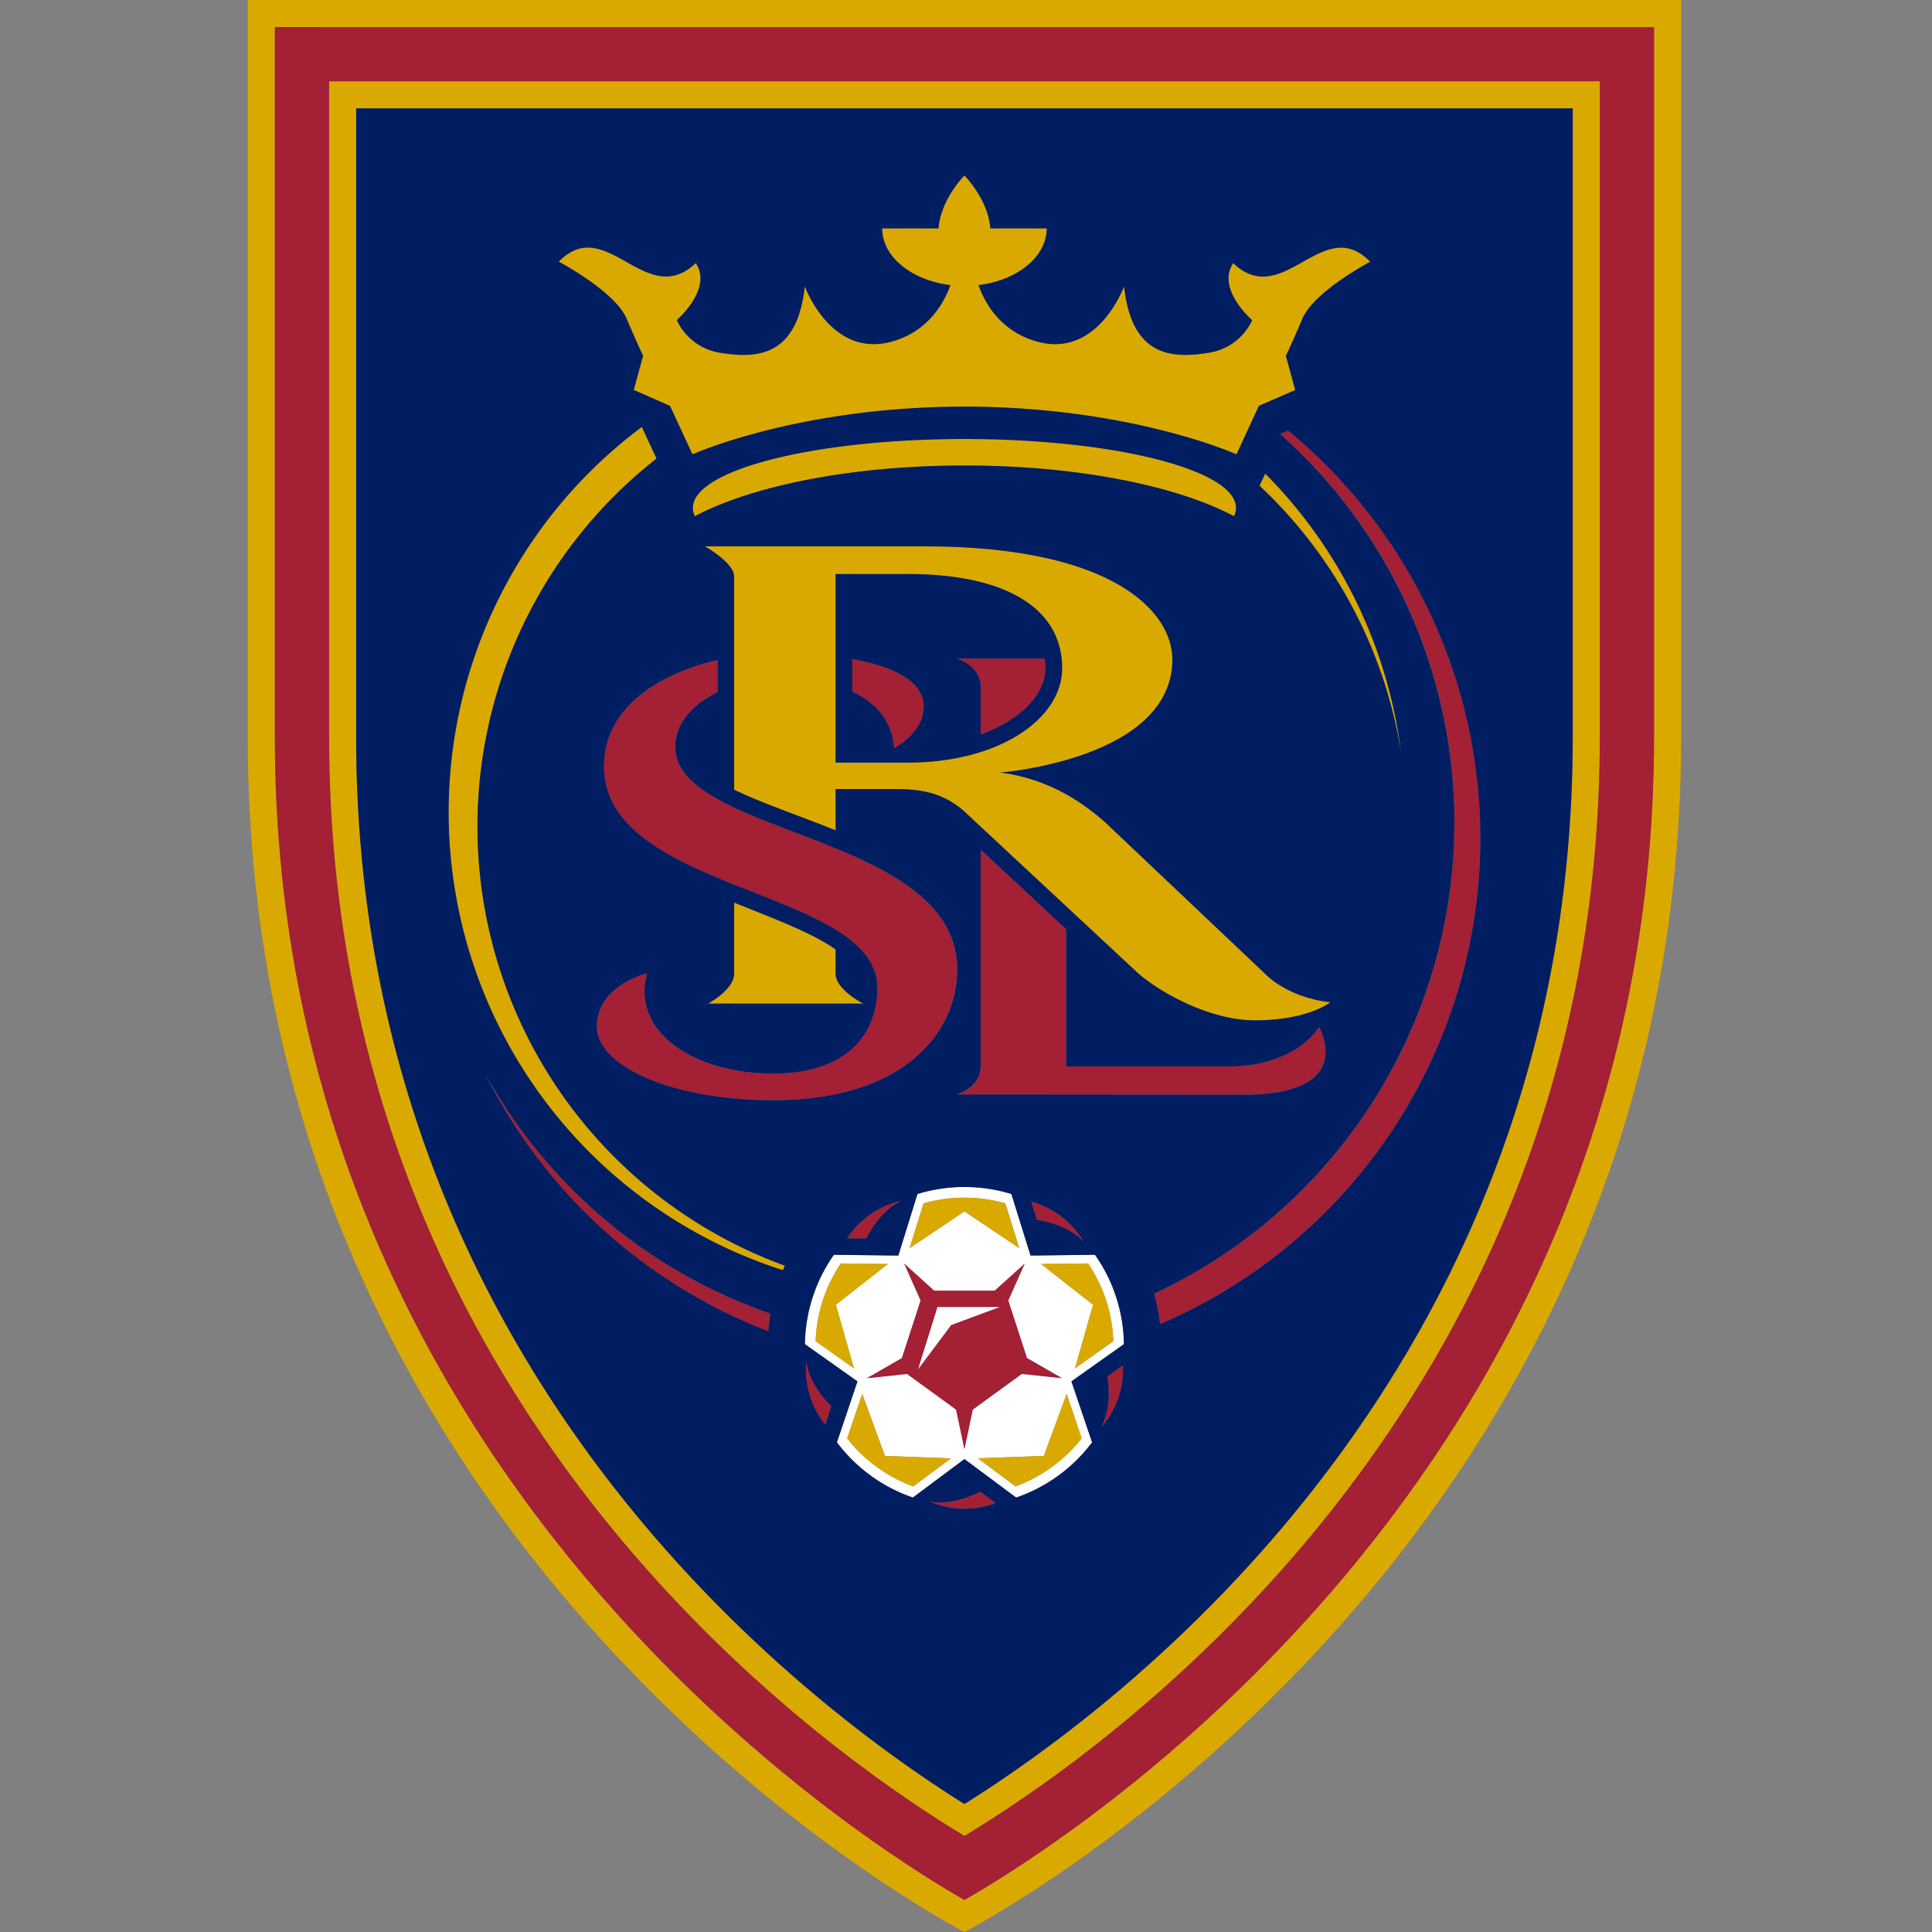 <svg id="Layer_1" data-name="Layer 1" xmlns="http://www.w3.org/2000/svg" viewBox="0 0 800 800"><rect x="0" y="0" width="800" height="800" fill="#808080" stroke="none"/><defs><style>.cls-1{fill:#fff;}.cls-2{fill:#daa900;}.cls-3{fill:#a32035;}.cls-4{fill:#001e61;}</style></defs><title>RSL-Logo</title><g id="RSL-Logo"><path class="cls-1" d="M465.41,556.56a65.74,65.74,0,0,0-12-37l-26.67.32-7.94-25.49a66.61,66.61,0,0,0-38.88,0L372,519.9l-26.68-.32a65.81,65.81,0,0,0-12,37L355.06,572l-8.55,25.26A66.22,66.22,0,0,0,378,620.1l21.4-15.94,21.4,15.94a66.25,66.25,0,0,0,31.45-22.86L443.65,572Zm-14.89-33.4A61.38,61.38,0,0,1,461,555.36l-15.85,11.22,7.48-26.3-21.5-16.88Zm-68.08-24.88a62.05,62.05,0,0,1,33.83,0l5.78,18.55-22.7-15.23-22.7,15.23Zm-28.85,68.3-15.85-11.22a61.39,61.39,0,0,1,10.45-32.2l19.43.24-21.5,16.88Zm24.59,48.92a61.81,61.81,0,0,1-27.37-19.91l6.23-18.4,9.41,25.67,27.32,1ZM399.35,600l-3.45-16.34-20.31-14.76L359,570.68l14.46-8.32,7.76-23.86-6.8-15.24,12.38,11.18h25.1l12.39-11.18-6.8,15.24,7.75,23.86,14.46,8.32-16.59-1.76L402.8,583.68Zm48.54-4.43a61.75,61.75,0,0,1-27.37,19.91l-15.58-11.62,27.31-1,9.42-25.67Z"/><polygon class="cls-1" points="380.06 567.17 393.89 548.71 414.1 541.21 388.15 541.21 380.06 567.17"/><path class="cls-2" d="M102.59,0V305.23C102.59,647.81,399.35,800,399.35,800S696.11,647.81,696.11,305.23V0ZM684.9,305.23c0,306.88-246.67,459.35-285.55,481.53-38.88-22.18-285.53-174.65-285.53-481.53v-294H684.9Z"/><path class="cls-2" d="M399.35,760.26c59-35.62,263.1-177.86,263.1-455V33.67H136.27V305.23C136.27,582.4,340.36,724.64,399.35,760.26ZM147.48,44.89H651.23V305.23c0,262.88-188,401.79-251.88,441.78-63.87-40-251.87-178.9-251.87-441.78Z"/><path class="cls-2" d="M521.55,201.13a193.07,193.07,0,0,1,58.6,110.52A198.56,198.56,0,0,0,523.9,196.11Z"/><path class="cls-2" d="M325,524.09A193.57,193.57,0,0,1,271.86,189.9l-6.11-13.12A199.11,199.11,0,0,0,324.15,526C324.42,525.33,324.71,524.73,325,524.09Z"/><path class="cls-2" d="M457.87,340.72q-19.78-17.79-43.66-20.83s71.24-5.46,71.24-46.84c0-19.9-24.89-46.81-102.45-46.81H291.88S304,233,304,238.77V327c11.28,5.52,26.68,10.62,42,16.83V326.75h25c13.27,0,20.86,3,27.78,8.79l72.67,67.66c10.17,8.71,30.35,19.31,47.91,19.31,22.56,0,31.57-7.53,31.57-7.53s-14.55-.91-25.61-10.38Zm-81.6-25H346V237.68h30.29c38.1,0,63.54,13.06,63.54,39C439.81,297.8,413.4,315.74,376.27,315.74Z"/><path class="cls-2" d="M304,373.74v29.35c0,6.75-10.85,12.48-10.85,12.48h64.31S346,409.84,346,403.09v-9.94C336.07,386.09,320.27,380.32,304,373.74Z"/><path class="cls-2" d="M259.4,132c4.8,11.36,6.84,15.34,6.84,15.34l-3.87,14.18,15,6.6,9.31,20.07s43.85-19.76,112.63-19.76S512,188.14,512,188.14l9.31-20.07,15-6.6-3.87-14.18s2-4,6.83-15.34,28.1-23.6,28.1-23.6c-19.67-20.23-36,20.23-56.75.57-7.16,10.7,7.86,23.6,7.86,23.6A23.73,23.73,0,0,1,500.92,146c-15.79,2.66-32.28,1.67-35.46-27.41,0,0-10.71,29.4-35.45,23-16.12-4.18-22.56-17-24.83-23.53,16-1.94,28.25-11.73,28.25-23.5H410.09c-.9-12-10.74-21.91-10.74-21.91s-9.84,9.89-10.74,21.91H365.27c0,11.77,12.21,21.56,28.25,23.5-2.28,6.5-8.72,19.35-24.83,23.53-24.74,6.44-35.44-23-35.44-23-3.19,29.08-19.68,30.07-35.46,27.41a23.7,23.7,0,0,1-17.58-13.43s15-12.9,7.85-23.6c-20.77,19.66-37.07-20.8-56.75-.57C231.31,108.35,254.62,120.6,259.4,132Z"/><path class="cls-2" d="M511,213.76a7.81,7.81,0,0,0,.82-3.42c0-15.78-50.37-28.56-112.47-28.56s-112.47,12.78-112.47,28.56a7.94,7.94,0,0,0,.81,3.42c23.94-12.67,65-21,111.66-21S487.08,201.09,511,213.76Z"/><path class="cls-2" d="M346.12,540.28l21.5-16.88-19.43-.24a61.39,61.39,0,0,0-10.45,32.2l15.85,11.22Z"/><path class="cls-2" d="M416.27,498.28a62.05,62.05,0,0,0-33.83,0l-5.79,18.55,22.7-15.23,22.7,15.23Z"/><path class="cls-2" d="M431.09,523.4l21.5,16.88-7.48,26.3L461,555.36a61.38,61.38,0,0,0-10.44-32.2Z"/><path class="cls-2" d="M357,577.19l-6.23,18.4a61.81,61.81,0,0,0,27.37,19.91l15.59-11.62-27.32-1Z"/><path class="cls-2" d="M432.25,602.86l-27.31,1,15.58,11.62a61.75,61.75,0,0,0,27.37-19.91l-6.22-18.4Z"/><path class="cls-3" d="M113.82,11.21v294c0,306.88,246.65,459.35,285.53,481.53C438.23,764.58,684.9,612.11,684.9,305.23v-294Zm548.63,294c0,277.17-204.11,419.41-263.1,455-59-35.62-263.08-177.86-263.08-455V33.67H662.45Z"/><path class="cls-3" d="M602.22,340.57A215,215,0,0,1,477.91,535.68a80.29,80.29,0,0,1,2.45,12.57,218.85,218.85,0,0,0,53-370l-3.26,1.41A214.74,214.74,0,0,1,602.22,340.57Z"/><path class="cls-3" d="M318.07,551.21c.18-2.46.48-4.88.88-7.28a215,215,0,0,1-118.14-99.52A218.51,218.51,0,0,0,318.07,551.21Z"/><path class="cls-3" d="M406.08,284.65v19.42c17-6.06,26.8-17,26.8-27.36a28.74,28.74,0,0,0-.3-4H396S406.08,275.27,406.08,284.65Z"/><path class="cls-3" d="M406.08,351.8v89.48c0,9.38-10.06,12-10.06,12H514.89c47.65,0,31.28-28,31.28-28s-9.31,16.28-37.53,16.28H441.49V384.76Z"/><path class="cls-3" d="M370.21,309.74s12.26-6.09,12.26-17.22c0-10.81-13.5-16.67-29.56-19.61v13.55C364.07,291.56,369.5,299.86,370.21,309.74Z"/><path class="cls-3" d="M247.12,425.21c0,16,30.38,30.36,73.14,30.36,53.71,0,76.06-27.83,76.06-54.13,0-56.36-116.76-55.21-116.76-92.29,0-9.68,7.34-17.58,17.51-22.53V273.31c-24,5.61-47,19.53-47,44.07,0,52.23,113.16,50.5,113.16,91.62,0,21.15-14.78,35.57-43,35.57-32,0-59.09-16.65-52.38-41.54C267.88,403,247.12,407.85,247.12,425.21Z"/><path class="cls-3" d="M333.86,563.79a36.41,36.41,0,0,0,7.88,26.13l2.47-7.61S335.27,574.22,333.86,563.79Z"/><path class="cls-3" d="M385,621.79a36.51,36.51,0,0,0,27.28.58l-6.46-4.7S395.37,623.67,385,621.79Z"/><path class="cls-3" d="M458.51,570S461,581.79,456,591.05a36.44,36.44,0,0,0,9-25.77Z"/><path class="cls-3" d="M427,497.56l2.47,7.58s12,1.31,19.27,8.92A36.4,36.4,0,0,0,427,497.56Z"/><path class="cls-3" d="M373.21,497.21a36.44,36.44,0,0,0-22.41,15.57h8S363.73,501.77,373.21,497.21Z"/><path class="cls-3" d="M417.49,538.5l6.8-15.24L411.9,534.44H386.8l-12.38-11.18,6.8,15.24-7.76,23.86L359,570.68l16.59-1.76,20.31,14.76L399.35,600l3.45-16.34,20.31-14.76,16.59,1.76-14.46-8.32Zm-23.6,10.21-13.83,18.46,8.09-26h26Z"/><path class="cls-4" d="M147.48,44.89V305.23c0,262.88,188,401.79,251.87,441.78,63.87-40,251.88-178.9,251.88-441.78V44.89Zm194.26,545a36.41,36.41,0,0,1-7.88-26.13c1.41,10.43,10.35,18.52,10.35,18.52ZM385,621.79c10.35,1.88,20.82-4.12,20.82-4.12l6.46,4.7A36.51,36.51,0,0,1,385,621.79ZM458.51,570l6.46-4.69a36.44,36.44,0,0,1-9,25.77C461,581.79,458.51,570,458.51,570Zm-14.86,2,8.55,25.26a66.25,66.25,0,0,1-31.45,22.86l-21.4-15.94L378,620.1a66.22,66.22,0,0,1-31.44-22.86L355.06,572l-21.77-15.42a65.81,65.81,0,0,1,12-37l26.68.32,7.93-25.49a66.61,66.61,0,0,1,38.88,0l7.94,25.49,26.67-.32a65.74,65.74,0,0,1,12,37ZM320.26,444.57c28.23,0,43-14.42,43-35.57,0-41.12-113.16-39.39-113.16-91.62,0-24.54,22.95-38.46,47-44.07v13.31c-10.17,4.95-17.51,12.85-17.51,22.53,0,37.08,116.76,35.93,116.76,92.29,0,26.3-22.35,54.13-76.06,54.13-42.76,0-73.14-14.41-73.14-30.36,0-17.36,20.76-22.18,20.76-22.18C261.17,427.92,288.28,444.57,320.26,444.57Zm37.21-29H293.16S304,409.84,304,403.09V373.74c16.26,6.58,32.06,12.35,42,19.41v9.94C346,409.84,357.47,415.57,357.47,415.57ZM511,213.76c-23.92-12.67-65-21-111.65-21s-87.72,8.36-111.66,21a7.94,7.94,0,0,1-.81-3.42c0-15.78,50.37-28.56,112.47-28.56s112.47,12.78,112.47,28.56A7.81,7.81,0,0,1,511,213.76Zm-62.31,300.3c-7.26-7.61-19.27-8.92-19.27-8.92L427,497.56A36.4,36.4,0,0,1,448.69,514.06Zm-75.48-16.85c-9.48,4.56-14.43,15.57-14.43,15.57h-8A36.44,36.44,0,0,1,373.21,497.21Zm22.81-44s10.06-2.58,10.06-12V351.8l35.41,33v56.78h67.15c28.22,0,37.53-16.28,37.53-16.28s16.37,28-31.28,28Zm123.33-30.73c-17.56,0-37.74-10.6-47.91-19.31l-72.67-67.66c-6.92-5.81-14.51-8.83-27.78-8.79H346v17.12c-15.29-6.21-30.69-11.31-42-16.83V238.77c0-5.76-12.13-12.53-12.13-12.53H383c77.56,0,102.45,26.91,102.45,46.81,0,41.38-71.24,46.84-71.24,46.84q23.88,3.06,43.66,20.83l67.44,63.88c11.06,9.47,25.61,10.38,25.61,10.38S541.91,422.51,519.35,422.51Zm2.2-221.38,2.35-5a198.56,198.56,0,0,1,56.25,115.54A193.07,193.07,0,0,0,521.55,201.13Zm-.26-33.06L512,188.14s-43.85-19.76-112.63-19.76-112.63,19.76-112.63,19.76l-9.31-20.07-15-6.6,3.87-14.18s-2-4-6.84-15.34-28.09-23.6-28.09-23.6c19.68-20.23,36,20.23,56.75.57,7.17,10.7-7.85,23.6-7.85,23.6A23.7,23.7,0,0,0,297.79,146c15.78,2.66,32.27,1.67,35.46-27.41,0,0,10.7,29.4,35.44,23,16.11-4.18,22.55-17,24.83-23.53-16-1.94-28.25-11.73-28.25-23.5h23.34c.9-12,10.74-21.91,10.74-21.91s9.84,9.89,10.74,21.91h23.34c0,11.77-12.21,21.56-28.25,23.5,2.27,6.5,8.71,19.35,24.83,23.53,24.74,6.44,35.45-23,35.45-23,3.18,29.08,19.67,30.07,35.46,27.41a23.73,23.73,0,0,0,17.58-13.43s-15-12.9-7.86-23.6c20.77,19.66,37.08-20.8,56.75-.57,0,0-23.31,12.25-28.1,23.6s-6.83,15.34-6.83,15.34l3.87,14.18Zm-255.54,8.71,6.11,13.12A193.57,193.57,0,0,0,325,524.09c-.27.64-.56,1.24-.83,1.86a199.11,199.11,0,0,1-58.4-349.17ZM200.81,444.41A215,215,0,0,0,319,543.93c-.4,2.4-.7,4.82-.88,7.28A218.51,218.51,0,0,1,200.81,444.41ZM480.36,548.25a80.29,80.29,0,0,0-2.45-12.57,215.36,215.36,0,0,0,52.18-356l3.26-1.41a218.85,218.85,0,0,1-53,370Z"/><path class="cls-4" d="M439.81,276.71c0-26-25.44-39-63.54-39H346v78.06h30.29C413.4,315.74,439.81,297.8,439.81,276.71Zm-69.6,33c-.71-9.88-6.14-18.18-17.3-23.28V272.91c16.06,2.94,29.56,8.8,29.56,19.61C382.47,303.65,370.21,309.74,370.21,309.74Zm35.87-5.67V284.65c0-9.38-10.06-11.95-10.06-11.95h36.56a28.74,28.74,0,0,1,.3,4C432.88,287.09,423.09,298,406.08,304.07Z"/></g></svg>